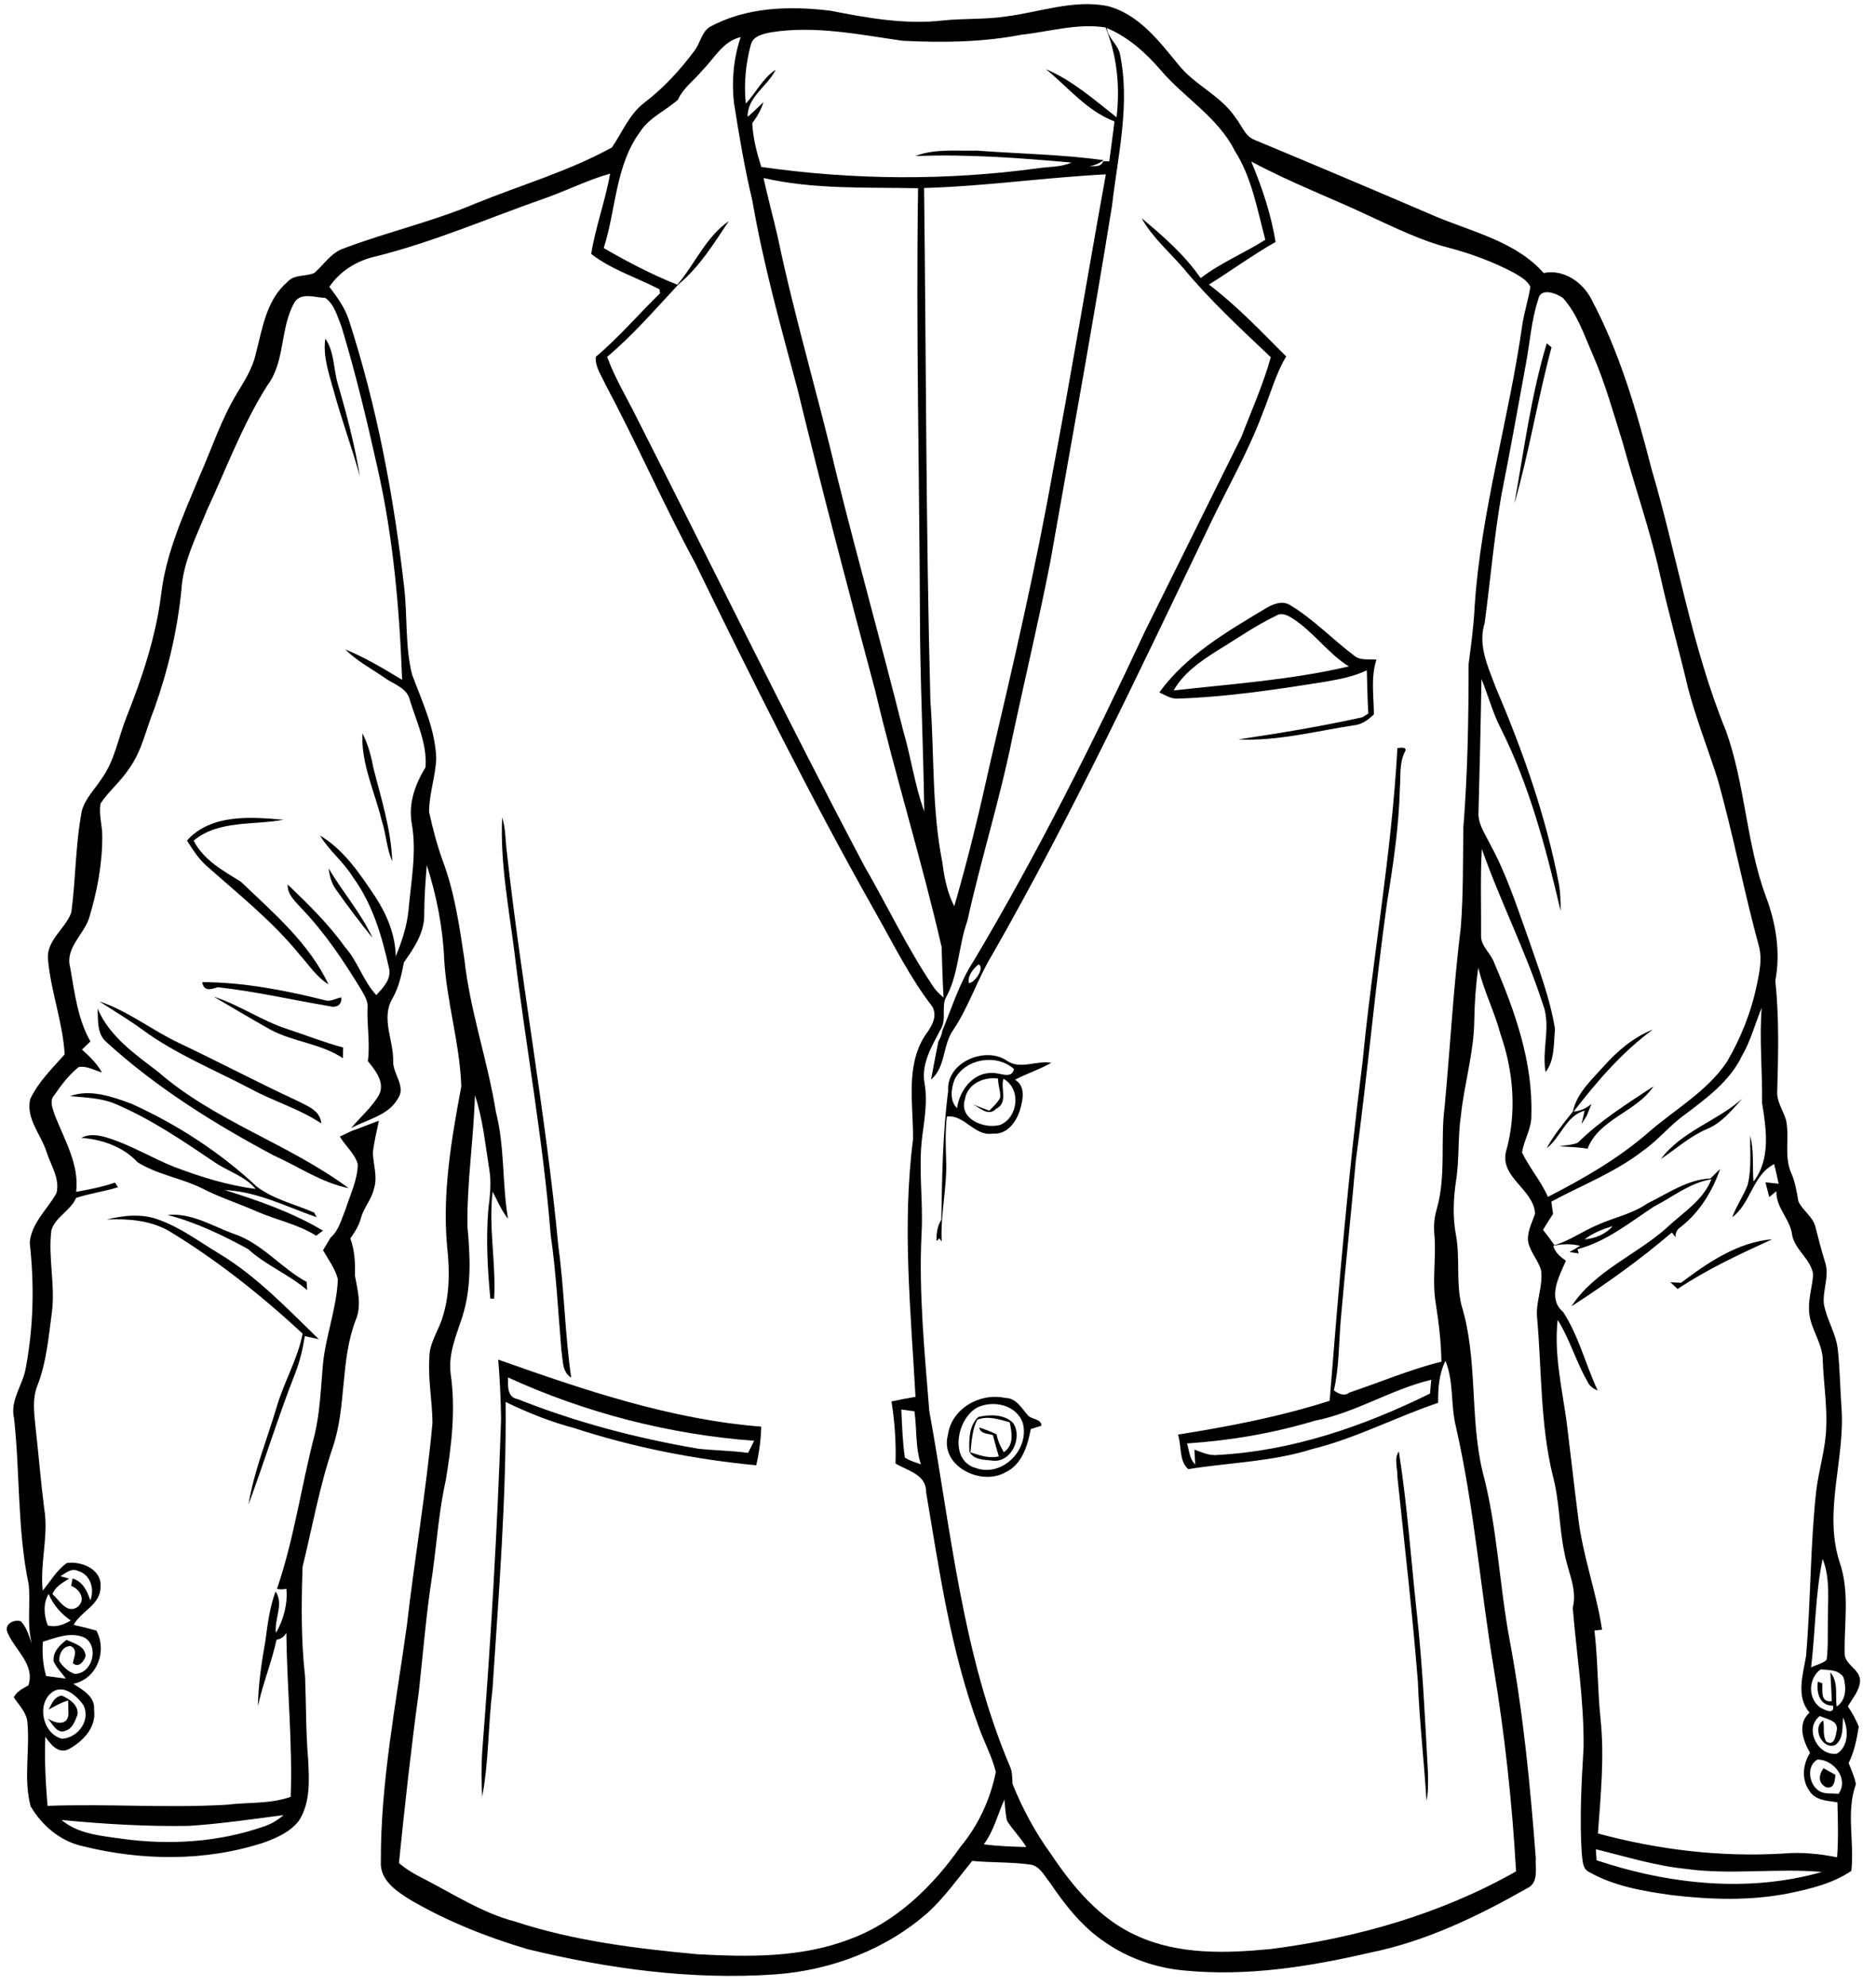 <svg width="102" height="108" viewBox="0 0 102 108" fill="none" xmlns="http://www.w3.org/2000/svg">
<path d="M54.702 0.894C56.528 0.664 58.344 -0.034 60.202 0.325C61.9 0.756 63.004 2.217 64.06 3.502C64.948 4.63 66.376 5.188 67.175 6.397C67.511 6.81 67.69 7.414 68.229 7.615C71.519 8.982 74.801 10.374 78.076 11.779C80.096 12.623 82.432 13.149 83.932 14.847C85.004 14.623 86.045 15.335 86.522 16.265C88.065 19.169 88.986 22.346 89.799 25.518C91.197 30.24 91.966 35.154 93.837 39.731C94.889 42.644 94.936 45.816 96.004 48.73C96.561 50.191 96.82 51.781 96.527 53.331C96.735 55.323 96.688 57.329 96.63 59.327C96.59 59.892 96.938 60.362 97.103 60.88C97.314 61.821 96.993 62.831 97.372 63.746C97.6 64.246 97.689 64.788 97.778 65.325C98.005 65.825 98.538 66.135 98.694 66.673C98.866 67.344 99.035 68.018 99.245 68.68C99.468 69.414 99.093 70.157 99.165 70.9C99.31 71.745 99.813 72.483 99.918 73.34C100.036 74.382 100.047 75.434 100.119 76.481C100.348 79.3 99.127 82.144 100.014 84.926C100.58 86.532 100.266 88.225 100.297 89.882C100.259 90.534 101.171 90.766 101.131 91.43C101.095 91.95 100.721 92.358 100.471 92.791C100.705 93.137 100.906 93.502 101.064 93.893C100.953 94.571 100.823 95.251 100.511 95.871C100.66 96.248 100.832 96.621 100.908 97.022C100.357 98.537 100.839 100.168 100.658 101.738C99.642 102.429 98.429 102.715 97.243 102.96C95.147 103.375 92.994 103.304 90.883 103.054C89.343 102.838 87.76 102.574 86.391 101.794C86.014 101.609 86.052 101.12 86.001 100.772C85.876 98.854 85.99 96.929 86.101 95.015C86.13 92.474 85.716 89.958 85.513 87.435C85.769 86.422 85.254 85.49 85.076 84.518C84.766 83.108 84.806 81.647 84.427 80.25C83.734 77.409 83.832 74.466 83.566 71.571C83.515 70.737 83.896 69.934 83.794 69.1C83.649 68.549 83.221 68.118 83.094 67.563C83.005 67.007 83.297 66.501 83.464 65.995C83.39 64.678 81.567 64.043 81.877 62.644C82.476 60.554 82.302 58.281 81.585 56.24C81.259 55.007 80.662 53.862 80.376 52.617C80.238 53.581 80.171 54.551 80.158 55.526C80.131 57.259 79.614 58.932 79.433 60.65C79.255 61.83 79.353 63.035 79.166 64.215C79.021 65.178 78.979 66.168 79.157 67.132C79.395 68.39 79.159 69.693 79.453 70.947C80.365 73.889 79.899 77.036 80.606 80.018C81.413 83.03 81.516 86.171 82.088 89.229C82.817 93.126 83.199 97.08 83.502 101.031C83.464 101.593 83.676 102.378 83.047 102.675C80.354 104.205 77.518 105.579 74.462 106.19C71.181 106.953 67.799 107.484 64.426 107.158C62.872 107.025 61.356 106.5 60.074 105.61C58.828 104.778 57.899 103.578 57.067 102.351C56.762 101.979 56.508 101.428 55.966 101.388C54.936 101.249 53.893 101.294 52.861 101.196C52.094 102.131 51.389 103.128 50.504 103.957C48.212 106.003 45.201 107.145 42.156 107.366C37.621 107.683 33.069 107.062 28.668 105.99C26.45 105.331 24.274 104.466 22.277 103.293C21.537 102.829 20.645 102.231 20.708 101.238C20.69 96.92 21.532 92.662 22.121 88.401C22.545 84.723 23.171 81.071 23.514 77.384C23.508 76.186 23.258 74.995 23.347 73.793C23.349 73.072 23.773 72.459 24.007 71.803C24.455 70.516 24.46 69.126 24.31 67.788C24.041 64.861 24.547 61.941 25.081 59.077C25.003 56.758 24.29 54.505 24.152 52.187C24.078 50.434 23.737 48.709 23.204 47.043C23.133 47.929 23.066 48.814 23.066 49.704C23.093 50.697 22.509 51.56 21.96 52.337C21.831 53.015 21.682 53.695 21.336 54.302C20.692 55.39 21.421 56.597 21.377 57.75C21.377 58.417 22.081 59.084 21.64 59.733C21.113 60.672 19.961 60.869 19.087 61.348C19.598 60.739 20.226 60.215 20.621 59.515C20.933 58.841 20.4 58.196 20.001 57.701C20.128 56.746 19.952 55.794 19.981 54.839C20.035 54.438 19.796 54.099 19.609 53.771C18.666 52.223 17.649 50.706 16.39 49.394C16.057 49.02 15.612 48.649 15.643 48.098C16.751 49.167 17.859 50.237 18.755 51.498C19.459 52.281 19.742 53.347 20.462 54.114C20.837 53.693 21.319 53.227 21.14 52.6C20.763 50.882 20.246 49.147 19.196 47.708C18.692 46.874 17.899 46.267 17.399 45.435C18.697 46.209 19.553 47.496 20.378 48.725C21.024 49.702 21.495 50.817 21.517 52.004C21.847 51.208 22.121 50.378 22.21 49.515C22.344 47.947 22.665 46.37 22.391 44.797C22.19 43.7 22.571 42.644 23.135 41.728C23.236 40.465 22.656 39.274 22.291 38.092C22.146 37.391 21.39 37.215 20.886 36.84C20.17 36.345 19.386 35.935 18.768 35.31C19.852 35.758 20.864 36.363 21.865 36.97C21.718 33.095 21.383 29.212 20.52 25.424C19.948 22.852 19.334 20.287 18.57 17.769C18.345 17.222 18.191 16.555 17.687 16.201C17.145 16.187 16.374 15.879 16.017 16.435C15.21 17.831 15.527 19.647 14.537 20.958C13.186 23.091 12.308 25.475 11.247 27.757C10.683 29.163 9.951 30.552 9.862 32.094C9.639 34.304 9.127 36.481 8.378 38.574C7.938 39.653 7.718 40.84 7.018 41.799C6.572 42.488 5.919 43.013 5.466 43.695C5.364 44.288 5.562 44.877 5.56 45.473C5.566 46.985 5.279 48.491 4.84 49.936C4.539 50.846 3.527 51.565 3.817 52.613C4.057 53.971 4.22 55.415 4.916 56.633C4.762 56.78 4.608 56.929 4.456 57.077C4.871 57.442 5.27 57.833 5.542 58.319C5.127 58.205 4.719 57.944 4.274 58.029C3.743 58.453 3.328 59.004 2.947 59.564C2.666 59.869 2.874 60.302 2.978 60.637C3.498 61.975 4.32 63.322 4.14 64.812C4.851 64.685 5.562 64.545 6.249 64.31C6.291 64.373 6.376 64.5 6.416 64.562C5.667 64.794 4.884 64.897 4.138 65.142C3.839 65.838 3.023 66.164 2.793 66.898C2.606 68.377 3.012 69.862 2.824 71.346C2.642 72.7 2.528 74.085 2.026 75.37C1.743 76.088 1.861 76.871 1.933 77.618C2.1 79.091 2.216 80.569 2.405 82.042C2.653 83.525 2.162 85.006 2.323 86.496C2.751 85.99 3.081 85.376 3.638 84.995C4.432 84.883 5.544 85.338 5.466 86.291C5.475 87.268 4.405 87.612 4.004 88.361C4.418 88.45 4.831 88.555 5.239 88.669C5.843 89.791 5.274 91.299 3.988 91.566C4.501 91.897 5.185 92.262 5.114 92.983C5.252 93.938 4.501 94.707 3.727 95.124C3.154 95.392 2.753 94.848 2.463 94.446C2.414 95.7 2.481 96.953 2.584 98.202C5.823 98.082 9.066 98.33 12.303 98.142C13.469 97.999 14.682 98.111 15.806 97.71C15.91 94.734 15.6 91.765 15.569 88.791C15.453 89.003 15.275 89.13 15.034 89.168C14.773 90.395 14.285 91.555 14.024 92.782C14.044 91.593 14.22 90.406 14.428 89.238C14.55 88.328 14.66 87.409 14.983 86.543C15.451 87.221 14.898 88.051 15.003 88.8C15.418 88.073 15.649 87.234 15.572 86.394C15.402 86.436 15.228 86.447 15.059 86.4C15.991 83.686 16.376 80.826 17.099 78.055C17.399 76.806 17.442 75.519 17.553 74.246C17.698 72.662 18.307 71.15 18.371 69.559C18.22 68.981 17.852 68.497 17.564 67.987C17.705 67.757 17.839 67.522 17.979 67.293C18.421 66.916 18.559 66.311 18.777 65.796C19.031 64.977 19.442 64.181 19.453 63.309C19.29 62.72 18.779 62.323 18.478 61.808C18.695 61.703 18.911 61.6 19.125 61.498C19.624 61.33 20.106 61.121 20.601 60.944C20.483 61.513 20.342 62.08 20.275 62.66C20.284 63.322 20.549 63.994 20.329 64.652C20.202 65.218 19.787 65.662 19.629 66.218C19.526 66.635 19.294 66.998 19.049 67.344C19.283 67.993 19.323 68.682 19.297 69.367C19.448 70.168 19.678 71.011 19.332 71.803C18.492 74.02 18.849 76.474 18.09 78.713C17.37 80.828 16.985 83.032 16.452 85.196C16.383 87.197 16.365 89.209 16.59 91.203C16.644 92.679 16.628 94.161 16.751 95.637C16.811 96.759 16.891 97.986 16.271 98.981C15.823 99.597 15.09 99.92 14.399 100.179C11.195 101.245 7.689 101.194 4.436 100.38C3.25 100.101 2.276 99.26 1.667 98.231C1.264 96.728 1.639 95.158 1.487 93.63C1.431 93.108 1.028 92.72 0.751 92.302C0.912 91.968 1.244 91.823 1.545 91.649C1.919 90.5 0.789 89.717 0.403 88.763C0.221 88.305 0.769 88.04 1.137 88.167C1.46 88.506 1.576 88.974 1.739 89.4C1.445 88.336 1.67 87.239 1.56 86.164C0.939 83.197 1.092 80.146 0.767 77.145C0.524 76.137 1.264 75.303 1.409 74.344C1.826 72.122 1.87 69.825 1.616 67.583C1.701 66.51 2.573 65.772 3.07 64.884C3.273 64.099 2.76 63.367 2.532 62.644C2.231 61.685 1.4 60.851 1.641 59.771C2.08 58.834 2.84 58.103 3.516 57.335C3.415 55.58 2.762 53.92 2.61 52.176C2.508 51.13 3.556 50.516 3.879 49.617C4.122 47.782 4.1 45.914 4.45 44.092C4.637 43.407 5.17 42.903 5.542 42.321C6.242 41.34 6.429 40.124 6.866 39.024C7.729 36.858 8.478 34.621 8.765 32.299C9.029 30.068 9.972 28.005 10.825 25.953C11.508 24.416 12.025 22.796 12.905 21.355C13.309 20.697 13.723 20.03 13.902 19.27C14.263 17.891 14.47 16.317 15.625 15.335C15.999 14.902 16.619 15.052 17.094 14.842C17.616 14.383 18.01 13.731 18.701 13.504C21.051 12.616 23.514 12.056 25.831 11.075C28.314 10.064 30.913 9.317 33.27 8.019C33.84 7.189 34.217 6.198 35.049 5.574C36.092 4.775 36.988 3.798 37.77 2.745C38.067 2.351 38.141 1.788 38.553 1.487C40.557 0.372 42.947 0.312 45.169 0.586C47.176 0.981 49.229 1.349 51.278 1.113C52.417 0.994 53.567 1.068 54.702 0.894ZM55.544 1.889C53.411 2.297 51.226 2.328 49.062 2.215C46.706 1.88 44.318 1.376 41.935 1.755C41.509 1.84 40.934 1.945 40.82 2.446C40.541 3.482 40.439 4.57 40.55 5.636C41.108 5.036 41.471 4.253 42.176 3.787C41.739 4.691 40.629 5.259 40.648 6.355C40.95 6.102 41.228 5.824 41.511 5.552C41.382 5.969 41.166 6.35 40.9 6.696C40.941 7.512 41.146 8.304 41.391 9.078C46.367 9.792 51.443 9.83 56.423 9.152C57.034 9.056 57.685 9.1 58.258 8.839C55.435 8.59 52.602 8.375 49.764 8.487C50.812 8.077 51.991 8.219 53.099 8.19C55.4 8.364 57.714 8.393 60.003 8.71C59.74 8.909 59.439 9.025 59.096 9.058C59.401 8.993 59.849 9.156 59.983 8.766C60.066 8.768 60.228 8.773 60.311 8.777C60.402 8.05 60.514 7.327 60.594 6.6C59.096 6.036 58.077 4.742 56.864 3.76C58.3 4.367 59.492 5.42 60.708 6.377C60.904 4.722 60.736 3.04 60.114 1.492C58.583 1.253 57.06 1.719 55.544 1.889ZM60.179 1.525C60.244 2.049 60.719 2.375 60.875 2.861C61.477 5.618 60.781 8.407 60.467 11.153C59.426 17.63 58.244 24.086 57.107 30.548C56.487 33.726 55.732 36.876 55.056 40.044C54.381 43.425 53.337 46.715 52.595 50.081C52.098 51.462 52.136 53.012 51.4 54.304C51.195 54.848 51.472 55.511 51.122 56.013C50.66 56.903 50.078 57.855 50.268 58.901C50.435 59.858 50.272 60.828 50.145 61.781C49.916 63.55 50.21 65.332 50.105 67.108C49.951 70.32 50.27 73.525 50.526 76.726C51.708 83.219 52.312 89.922 54.911 96.059C55.052 96.356 55.03 96.688 55.052 97.009C55.587 98.336 56.265 99.606 57.103 100.765C58.311 102.574 59.771 104.354 61.802 105.26C64.083 106.313 66.68 106.224 69.123 105.983C73.758 105.389 78.35 104.08 82.43 101.765C82.22 98.049 81.817 94.341 81.208 90.67C80.488 86.322 80.144 81.915 79.166 77.612C78.861 76.429 79.059 75.14 78.591 74.005C78.236 74.716 78.185 75.504 78.192 76.284C75.889 77.061 73.72 78.216 71.35 78.798C69.163 79.492 66.858 79.528 64.611 79.891C64.094 79.461 64.252 78.611 64.047 78.013C66.829 77.571 69.605 77.036 72.293 76.175C72.786 70.021 73.303 63.862 74.085 57.735C74.636 52.04 75.668 46.399 75.978 40.681C76.145 40.657 76.564 40.592 76.373 40.905C76.081 41.496 76.163 42.169 76.114 42.805C76.065 44.913 75.753 47.001 75.414 49.08C74.763 53.753 74.348 58.455 73.715 63.133C73.463 66.017 73.145 68.897 72.897 71.785C72.79 73.059 72.812 74.353 72.525 75.609C72.759 75.785 73.082 75.954 73.365 75.727C75.035 75.169 76.66 74.473 78.37 74.047C78.359 72.994 78.23 71.95 78.069 70.913C77.846 69.653 78.103 68.379 77.987 67.112C77.942 66.657 77.987 66.198 78.114 65.76C78.635 63.951 78.308 62.046 78.544 60.202C78.849 56.938 79.025 53.666 79.427 50.411C79.565 48.616 79.538 46.813 79.563 45.013C79.801 42.053 79.848 39.08 79.85 36.113C79.986 35.069 80.129 34.025 80.178 32.975C80.521 27.771 82.055 22.756 82.777 17.608C82.889 16.928 83.105 16.27 83.207 15.587C83.018 15.232 82.655 15.032 82.32 14.838C81.183 14.233 79.966 13.785 78.72 13.459C77.298 13.093 75.974 12.44 74.643 11.833C72.451 10.789 70.168 9.937 68.031 8.781C68.617 10.189 69.112 11.648 69.353 13.158C68.106 13.87 66.945 14.715 65.732 15.476C67.259 16.636 68.579 18.032 69.932 19.384C69.355 20.34 69.078 21.431 68.655 22.457C67.877 24.559 66.747 26.502 65.786 28.52C61.998 36.397 58.289 44.324 53.948 51.917C53.148 53.231 52.691 54.714 51.837 55.997C51.24 56.827 51.434 58.013 50.622 58.709C50.747 58.013 50.888 57.32 51.021 56.626C51.133 56.445 51.206 56.251 51.24 56.041C51.766 54.766 52.176 53.425 52.936 52.261C56.378 46.472 59.403 40.447 62.246 34.344C63.998 30.807 65.755 27.271 67.507 23.735C68.051 22.306 68.686 20.903 69.094 19.424C67.451 17.867 65.779 16.325 64.337 14.577C63.565 13.689 62.649 12.901 62.07 11.864C63.24 12.839 64.412 13.863 65.282 15.125C66.365 14.287 67.647 13.771 68.797 13.037C68.352 11.387 68.069 9.658 67.13 8.19C66.212 6.361 64.379 5.315 63.091 3.794C62.279 2.855 61.336 2.009 60.179 1.525ZM38.192 3.821C37.755 4.358 37.149 4.775 36.861 5.422C36.192 6.02 35.314 6.381 34.812 7.155C33.45 8.993 33.502 11.387 32.824 13.49C34.114 14.238 35.439 14.929 36.825 15.482C37.788 14.356 38.379 12.886 39.625 12.025C38.812 13.241 38.036 14.516 36.892 15.462C35.633 16.809 34.429 18.215 33.011 19.404C33.43 20.559 34.074 21.61 34.616 22.707C38.747 30.84 42.742 39.047 47.004 47.11C48.255 49.274 49.323 51.54 50.72 53.617C50.876 53.858 51.079 54.065 51.302 54.248C51.249 53.329 51.226 52.406 51.195 51.489C50.121 46.813 48.692 42.227 47.586 37.559C46.128 32.105 44.69 26.644 43.361 21.157C42.452 17.766 41.502 14.378 40.907 10.914C40.484 9.143 40.18 7.347 39.9 5.547C39.777 4.365 39.888 3.147 40.272 2.018C39.304 2.237 38.841 3.174 38.192 3.821ZM29.692 10.76C26.6 11.837 23.588 13.162 20.402 13.95C19.406 14.173 18.481 14.744 17.908 15.6C18.325 16.145 18.735 16.709 18.956 17.365C20.485 22.072 21.405 26.956 21.967 31.868C22.163 33.463 22.014 35.1 22.4 36.669C22.95 38.156 23.666 39.631 23.719 41.246C23.679 42.223 23.334 43.162 23.329 44.143C23.526 45.045 23.757 45.941 24.072 46.809C24.718 48.533 24.981 50.367 25.251 52.18C25.561 54.998 26.519 57.685 26.965 60.478C27.451 62.377 27.297 64.353 27.621 66.276C27.264 65.829 27.048 65.299 26.785 64.799C26.553 66.733 26.976 68.676 26.867 70.619C26.814 70.619 26.709 70.616 26.658 70.614C26.511 69.006 26.415 67.384 26.551 65.772C26.64 65.035 26.729 64.29 26.597 63.554C26.381 62.218 26.256 60.851 25.822 59.559C25.755 61.933 25.383 64.302 25.414 66.682C25.57 68.323 25.645 70.021 25.135 71.611C24.814 72.608 24.364 73.621 24.502 74.694C24.778 76.615 24.562 78.566 24.241 80.467C23.864 82.16 23.748 83.893 23.508 85.608C23.175 87.716 23.008 89.844 22.776 91.966C22.351 95.073 22.007 98.191 21.691 101.312C22.081 101.647 22.524 101.91 22.984 102.139C24.631 102.98 26.203 104.022 28.011 104.495C31.219 105.548 34.58 105.961 37.924 106.271C40.686 106.42 43.558 106.467 46.182 105.459C48.71 104.54 50.716 102.583 52.232 100.415C53.199 99.253 53.85 97.834 54.145 96.358C53.933 95.501 53.502 94.72 53.211 93.893C51.692 89.786 51.075 85.432 50.352 81.136C50.368 80.179 49.352 79.981 48.69 79.586C48.727 78.455 48.649 77.326 48.471 76.211C48.904 76.115 49.34 76.032 49.777 75.959C49.519 71.303 49.044 66.617 49.641 61.971C49.67 60.095 49.213 58.018 50.281 56.331C50.611 55.881 51.01 55.299 50.689 54.734C49.461 53.146 48.576 51.333 47.588 49.593C44.09 43.401 40.923 37.028 37.806 30.639C36.076 27.429 34.614 24.088 32.9 20.869C32.69 20.403 32.347 19.939 32.394 19.404C33.651 18.349 34.714 17.09 35.889 15.948C35.88 15.895 35.864 15.786 35.856 15.732C34.623 15.092 33.241 14.664 32.144 13.807C32.378 12.335 32.915 10.918 33.172 9.442C31.977 9.783 30.86 10.338 29.692 10.76ZM50.243 10.222C50.357 19.522 50.339 28.823 50.587 38.121C50.805 41.05 50.658 44.019 51.24 46.912C51.34 47.728 51.505 48.542 51.884 49.281C52.638 46.697 53.268 44.074 53.846 41.447C55.074 36.205 56.298 30.958 57.239 25.656C58.258 20.276 59.151 14.871 60.126 9.482C56.826 9.649 53.549 10.133 50.243 10.222ZM41.514 9.68C41.748 10.753 42.04 11.813 42.285 12.884C43.197 17.242 44.478 21.512 45.497 25.846C46.648 30.481 47.941 35.076 49.1 39.707C49.534 41.168 49.728 42.691 50.252 44.126C50.203 40.49 50.018 36.858 50.016 33.22C49.985 25.56 49.8 17.896 49.916 10.236C47.113 10.176 44.262 10.312 41.514 9.68ZM83.638 16.27C83.268 17.381 83.19 18.561 82.98 19.707C82.537 22.127 82.106 24.55 81.625 26.963C81.23 29.254 81.029 31.576 80.724 33.878C80.343 35.072 80.898 36.252 81.313 37.351C82.784 40.804 84.052 44.367 84.757 48.06C84.842 48.544 84.855 49.037 84.85 49.53C84.05 46.097 83.141 42.644 81.536 39.486C81.13 38.663 80.896 37.77 80.548 36.923C80.51 39.328 80.454 41.732 80.388 44.137C80.338 44.781 80.735 45.328 81.005 45.881C81.892 47.494 82.459 49.249 83.078 50.976C83.636 52.613 84.271 54.246 84.547 55.957C84.469 56.735 84.541 57.661 84.035 58.297C83.814 57.061 84.353 55.785 83.881 54.589C82.951 51.716 81.569 49.011 80.568 46.164C80.483 47.721 80.537 49.283 80.528 50.842C80.488 51.449 81.067 51.828 81.246 52.372C82.369 54.982 83.352 57.764 83.261 60.645C83.283 61.364 82.858 61.982 82.755 62.673C83.159 63.514 83.785 64.228 84.162 65.085C86.097 64.092 87.996 63.005 89.639 61.569C91.072 60.322 92.809 59.356 93.888 57.752C94.662 56.434 95.232 54.991 95.535 53.492C95.667 52.838 95.812 52.156 95.645 51.493C94.813 48.462 94.236 45.364 93.38 42.337C92.856 40.695 92.218 39.089 91.781 37.42C91.289 35.335 90.702 33.274 90.239 31.181C89.699 28.765 88.87 26.43 88.221 24.046C87.711 22.437 87.269 20.8 86.585 19.254C86.128 18.206 85.756 17.07 84.982 16.207C84.625 15.946 83.76 15.618 83.638 16.27ZM53.204 52.441C52.927 52.662 52.582 53.088 52.68 53.459C53.001 53.454 53.563 52.617 53.204 52.441ZM94.711 57.42C94.051 58.796 92.789 59.722 91.601 60.617C90.778 61.203 90.145 62.015 89.314 62.591C87.806 63.76 86.012 64.444 84.347 65.345C84.369 65.513 84.416 65.845 84.44 66.012C84.253 66.298 84.073 66.586 83.894 66.878C84.113 67.148 84.318 67.429 84.521 67.714C85.35 67.465 86.056 66.947 86.85 66.615C87.751 66.204 88.745 66.017 89.568 65.444C90.667 64.91 91.737 64.141 92.996 64.085C93.17 63.911 93.349 63.739 93.527 63.565C93.103 64.779 92.417 65.908 91.398 66.711C91.191 66.835 91.09 67.025 91.097 67.275C91.048 67.213 90.95 67.085 90.901 67.023C89.184 68.495 87.336 69.811 85.441 71.04C86.683 69.122 88.952 68.256 90.618 66.769C91.485 65.95 92.599 65.29 93.05 64.127C91.886 64.313 90.952 65.089 89.927 65.613C88.602 66.485 87.334 67.522 85.767 67.933C85.785 67.989 85.82 68.105 85.838 68.16L85.33 68.082C85.53 67.98 85.724 67.866 85.912 67.743C85.426 67.634 84.94 67.636 84.454 67.75C84.552 68.116 84.844 68.35 85.14 68.558C84.775 69.407 84.106 70.592 84.989 71.346C85.84 72.648 86.21 74.21 86.868 75.617C86.634 75.513 86.413 75.374 86.313 75.129C85.691 74.049 85.354 72.829 84.692 71.774C84.483 73.652 84.933 75.515 85.185 77.366C85.397 79.068 85.584 80.777 85.802 82.479C86.039 84.567 86.794 86.547 87.106 88.624C87.002 88.633 86.797 88.655 86.692 88.666C86.879 90.252 86.857 91.856 87.02 93.445C87.243 95.528 87.031 97.623 86.881 99.704C90.169 100.594 93.596 101.002 96.998 100.792C97.965 100.71 98.935 100.808 99.885 101C99.96 100.003 99.929 99.005 99.903 98.008C99.361 97.926 98.701 97.91 98.38 97.388C97.934 96.761 98.021 95.943 98.413 95.318C98.028 94.656 97.709 93.717 98.391 93.13C97.638 92.289 98.025 91.064 98.195 90.074C98.454 87.083 98.422 84.072 98.748 81.085C98.886 79.914 99.267 78.78 99.294 77.598C99.345 76.4 99.151 75.214 99.107 74.018C99.122 72.996 98.331 72.164 98.358 71.143C98.342 70.514 98.552 69.907 98.581 69.285C98.445 68.455 97.602 67.98 97.441 67.166C97.346 66.3 96.554 65.691 96.585 64.779C96.487 64.857 96.293 65.015 96.195 65.096C96.128 64.826 96.061 64.558 95.988 64.293C96.168 64.313 96.525 64.351 96.706 64.371C96.632 64.011 96.55 63.657 96.463 63.302C95.277 63.916 95.208 65.424 94.184 66.193C94.407 65.582 94.786 65.044 95.02 64.44C95.241 63.563 95.145 62.655 95.161 61.763C95.375 62.575 95.272 63.425 95.339 64.255C96.282 63.05 96.037 61.384 95.805 59.979C95.83 58.252 95.651 56.528 95.785 54.803C95.422 55.673 95.19 56.599 94.711 57.42ZM86.155 67.398C86.73 67.344 87.3 67.123 87.68 66.673C87.142 66.844 86.603 67.045 86.155 67.398ZM71.499 77.255C69.234 77.937 66.898 78.339 64.54 78.493C64.662 78.876 64.667 79.34 64.986 79.632C64.974 79.43 64.952 79.028 64.941 78.827C65.353 78.981 65.777 79.18 66.234 79.117C70.262 78.901 74.154 77.556 77.75 75.782C77.766 75.595 77.802 75.22 77.819 75.031C75.644 75.55 73.706 76.824 71.499 77.255ZM49.006 76.648C49.046 77.52 49.073 78.397 49.198 79.262C49.463 79.436 49.775 79.523 50.072 79.63C49.76 78.696 49.858 77.703 49.719 76.746C49.541 76.722 49.184 76.672 49.006 76.648ZM99.1 84.772C98.69 86.71 98.708 88.711 98.471 90.674C98.743 90.527 99.089 90.478 99.319 90.257C99.405 89.541 99.368 88.818 99.383 88.1C99.379 86.987 99.519 85.831 99.1 84.772ZM3.286 85.715L3.761 85.843C3.406 86.07 3.007 86.269 2.856 86.692C3.235 87.018 3.636 87.797 4.224 87.379C4.688 86.987 4.34 86.416 3.87 86.24C3.888 86.139 3.926 85.939 3.946 85.836C4.512 86.012 4.739 86.519 4.911 87.027C5.152 86.416 4.927 85.637 4.258 85.432C3.89 85.243 3.58 85.537 3.286 85.715ZM2.597 88.39C3.032 88.513 3.473 88.348 3.845 88.124C3.319 87.752 2.894 87.275 2.644 86.677C2.332 87.19 2.388 87.85 2.597 88.39ZM2.332 89.278C2.287 89.904 2.33 90.538 2.51 91.142C2.867 91.189 3.224 91.234 3.58 91.279C3.355 90.966 3.072 90.694 2.914 90.34C2.869 89.817 3.244 89.461 3.618 89.175C4.024 89.369 4.65 89.51 4.65 90.07C4.566 90.348 4.258 90.728 3.964 90.438C4.013 90.116 4.256 89.693 3.834 89.512C3.411 89.516 3.199 89.951 3.221 90.328C3.424 90.636 3.703 90.906 4.059 91.024C5.016 91.035 5.408 89.552 4.612 89.061C3.872 88.713 3.054 89.05 2.332 89.278ZM98.942 92.836C99.151 92.956 99.755 93.299 99.666 92.755C98.924 92.755 98.763 92.055 98.837 91.446C98.897 91.468 99.02 91.515 99.08 91.537C99.1 91.897 98.957 92.606 99.593 92.508C99.584 91.981 99.541 91.462 99.517 90.939C99.965 91.468 99.778 92.173 99.86 92.8C100.391 92.468 100.391 91.738 100.23 91.205C99.952 90.786 99.425 90.817 98.984 90.783C98.326 91.272 98.284 92.325 98.942 92.836ZM2.809 92.041C1.975 92.706 2.332 94.285 3.366 94.553C4.245 94.508 4.953 93.54 4.528 92.711C4.16 92.2 3.438 91.555 2.809 92.041ZM99.874 95.365C100.516 94.975 100.516 94.016 100.208 93.402C100.159 93.904 100.253 94.524 99.805 94.881C99.091 95.202 98.494 93.949 99.131 93.561C99.205 93.931 99.089 94.373 99.296 94.707C99.738 94.981 99.811 94.388 99.869 94.08C99.943 93.531 99.303 93.496 98.948 93.315C98.066 93.975 98.824 95.517 99.874 95.365ZM98.821 95.682C98.222 96.014 98.34 96.967 98.839 97.344C99.158 97.596 99.586 97.504 99.963 97.547C100.538 96.744 99.711 95.682 98.821 95.682ZM53.491 100.293C54.256 100.397 55.029 100.417 55.801 100.442C55.5 99.924 55.056 99.51 54.746 99.001C54.664 98.622 54.653 98.238 54.61 97.859C54.243 98.673 54.035 99.563 53.491 100.293ZM10.266 99.291C7.954 99.329 5.645 99.191 3.344 98.97C4.274 99.753 5.542 99.833 6.694 100C9.231 100.342 11.857 100.179 14.287 99.344C14.704 99.213 15.088 98.994 15.413 98.704C13.701 98.93 11.989 99.179 10.266 99.291ZM86.765 100.56C86.777 100.71 86.799 101.011 86.808 101.162C90.731 102.47 95.045 102.942 99.064 101.796C96.592 101.577 94.097 101.972 91.632 101.626C89.973 101.457 88.379 100.953 86.765 100.56Z" fill="black"/>
<path d="M17.689 18.413C18.2 19.16 18.124 20.111 18.387 20.945C18.864 22.573 19.29 24.22 19.567 25.897C19.136 24.358 18.586 22.857 18.162 21.317C17.906 20.369 17.544 19.41 17.689 18.413Z" fill="black"/>
<path d="M84.099 18.668C84.164 18.723 84.293 18.835 84.358 18.888C83.604 21.701 83.145 24.583 82.34 27.385C82.862 24.469 83.245 21.507 84.099 18.668Z" fill="black"/>
<path d="M68.771 33.111C69.172 32.87 69.692 32.627 70.14 32.903C71.406 33.662 72.431 34.75 73.606 35.636C73.943 35.944 74.427 35.823 74.839 35.874C74.522 36.836 74.696 37.855 74.699 38.846C74.395 39.145 74.034 39.408 73.595 39.444C71.517 39.765 69.442 40.313 67.329 40.209C69.58 39.874 71.836 39.499 74.063 39.008C74.148 38.957 74.315 38.852 74.398 38.801C74.344 38.018 74.344 37.233 74.315 36.45C73.631 36.78 72.884 36.927 72.142 37.057C69.451 37.489 66.749 37.9 64.023 37.991C63.659 38.009 63.349 37.795 63.033 37.654C64.493 35.64 66.68 34.369 68.771 33.111ZM69.395 33.479C68.265 34.01 67.244 34.744 66.176 35.386C65.278 35.957 64.346 36.597 63.813 37.547C66.994 37.191 70.211 36.972 73.337 36.24C72.188 35.52 71.408 34.349 70.264 33.619C70.01 33.463 69.683 33.289 69.395 33.479Z" fill="black"/>
<path d="M20.752 44.612C20.373 43.044 19.624 41.527 19.707 39.879C19.997 40.45 20.175 41.065 20.286 41.694C20.71 43.389 21.263 45.078 21.327 46.836C21.015 46.131 20.995 45.339 20.752 44.612Z" fill="black"/>
<path d="M10.165 45.709C11.476 44.248 13.641 44.422 15.411 44.578C13.781 44.886 11.893 44.583 10.529 45.712C11.059 46.769 12.136 47.351 13.099 47.951C14.86 49.633 16.8 51.284 17.859 53.528C17.212 53.131 16.802 52.481 16.305 51.931C14.811 50.084 12.934 48.605 11.171 47.032C10.761 46.651 10.462 46.175 10.165 45.709Z" fill="black"/>
<path d="M27.302 44.449C27.5 45.065 27.474 45.721 27.56 46.356C28.35 53.519 29.683 60.612 30.36 67.788C30.686 70.155 30.713 72.548 31.056 74.913C30.55 74.605 30.617 73.976 30.528 73.472C30.347 71.357 30.242 69.238 29.939 67.134C29.531 61.971 28.581 56.871 27.964 51.732C27.656 49.316 27.19 46.896 27.302 44.449Z" fill="black"/>
<path d="M17.872 47.23C18.632 48.513 19.629 49.648 20.26 51.009C19.571 50.159 18.911 49.287 18.282 48.393C18.03 48.054 17.917 47.645 17.872 47.23Z" fill="black"/>
<path d="M10.995 53.409C13.24 53.412 15.471 53.847 17.647 54.386C17.957 54.498 18.253 54.293 18.552 54.237C18.606 54.674 18.258 54.821 17.881 54.71C15.866 54.371 13.866 53.907 11.831 53.684C11.45 53.818 11.077 53.916 10.995 53.409Z" fill="black"/>
<path d="M11.617 54.197C13.017 54.645 14.236 55.517 15.638 55.966C16.646 56.294 17.633 56.693 18.659 56.963C18.657 57.11 18.648 57.4 18.645 57.545C17.462 56.749 15.946 56.662 14.693 55.986C13.659 55.404 12.638 54.799 11.617 54.197Z" fill="black"/>
<path d="M5.397 54.453C6.953 54.971 8.251 56.017 9.722 56.713C11.88 57.735 13.991 58.854 16.158 59.858C16.7 60.141 17.415 60.378 17.471 61.094C16.291 60.3 14.907 59.903 13.663 59.229C11.677 58.183 9.572 57.335 7.753 56.001C6.995 55.444 6.184 54.969 5.397 54.453Z" fill="black"/>
<path d="M5.306 54.85C5.959 56.367 7.334 57.322 8.601 58.288C11.675 60.973 15.696 62.194 18.956 64.612C17.473 64.313 16.211 63.427 14.849 62.816C11.621 61.092 8.487 59.135 5.776 56.659C5.263 56.22 5.337 55.459 5.306 54.85Z" fill="black"/>
<path d="M87.198 57.982C87.945 57.148 88.814 56.401 89.866 55.988C88.186 57.217 86.823 58.814 85.557 60.451C85.923 60.413 86.248 60.273 86.529 60.03C86.445 60.242 86.362 60.454 86.277 60.666C86.181 60.819 86.086 60.973 85.987 61.127C86.032 60.944 86.119 60.578 86.161 60.398C85.151 60.659 84.871 61.846 84.095 62.437C84.483 61.718 85.009 61.085 85.517 60.449C85.731 59.439 86.54 58.72 87.198 57.982Z" fill="black"/>
<path d="M51.554 59.316C51.436 57.773 53.572 56.867 54.749 57.683C55.471 58.183 56.354 57.652 57.159 57.795C56.528 58.158 55.828 58.375 55.186 58.716C55.785 59.064 55.616 59.825 55.453 60.373C55.25 61.016 54.749 61.714 53.989 61.643C52.988 61.819 52.448 60.596 51.483 60.717C51.389 61.504 51.418 62.296 51.443 63.086C51.503 64.571 51.124 66.03 51.202 67.516L51.077 67.344L50.914 67.485C50.914 67.083 50.955 66.677 51.18 66.334C51.222 63.987 51.253 61.643 51.554 59.316ZM51.913 58.676C51.712 59.169 51.617 59.856 52.036 60.264C52.163 59.298 52.916 58.292 53.973 58.35C54.367 58.324 55.003 58.714 55.132 58.134C54.182 57.288 52.517 57.556 51.913 58.676ZM52.464 59.782C52.116 60.869 53.556 61.426 54.405 61.163C55.366 60.735 55.527 59.198 54.557 58.663C54.392 59.214 54.829 59.972 54.151 60.302C53.737 60.735 53.284 60.237 52.889 60.052C53.188 60.168 53.485 60.291 53.79 60.396C54.002 60.182 54.231 59.974 54.376 59.706C54.419 59.352 54.256 59.008 54.265 58.651C53.48 58.544 52.597 58.939 52.464 59.782Z" fill="black"/>
<path d="M85.789 62.14C87.004 60.933 88.484 60.01 89.907 59.069C88.988 60.467 86.955 60.828 86.315 62.466C85.811 62.379 85.301 62.372 84.793 62.336C85.125 62.27 85.473 62.27 85.789 62.14Z" fill="black"/>
<path d="M3.81 59.606C4.902 59.209 6.101 59.633 7.14 60.019C9.637 61.147 11.971 62.664 13.975 64.538C14.894 65.23 16.044 65.484 17.078 65.939C17.114 66.001 17.185 66.128 17.219 66.193C15.58 65.626 13.98 64.79 12.216 64.714C14.058 65.287 15.897 65.932 17.562 66.922C17.437 67.014 17.312 67.105 17.188 67.197C16.202 66.572 15.036 66.349 13.977 65.885C12.988 65.446 11.949 65.122 10.988 64.621C9.853 64.063 8.558 63.876 7.479 63.204C6.703 62.359 5.549 61.957 4.423 61.877C4.844 61.649 5.335 61.721 5.774 61.85C7.082 62.24 8.248 62.972 9.514 63.472C10.932 64.003 12.386 64.464 13.895 64.65C13.32 63.96 12.432 63.713 11.708 63.229C10.009 62.08 8.297 60.911 6.409 60.09C5.595 59.702 4.688 59.693 3.81 59.606Z" fill="black"/>
<path d="M90.305 63.026C91.438 61.507 93.353 60.971 94.733 59.74C94.167 60.364 93.621 61.058 92.82 61.391C91.888 61.785 91.137 62.47 90.305 63.026Z" fill="black"/>
<path d="M5.803 66.318C6.719 66.088 7.718 65.983 8.62 66.325C9.818 66.751 10.839 67.525 11.918 68.174C13.971 69.412 15.625 71.172 17.335 72.825C17.081 72.767 16.826 72.711 16.572 72.657C16.465 73.351 16.302 74.036 16.046 74.692C15.123 77.038 14.388 79.452 13.511 81.816C13.81 79.987 14.526 78.265 15.047 76.496C15.442 75.149 16.195 73.884 16.454 72.521C14.191 70.427 11.766 68.495 9.122 66.902C8.108 66.354 6.933 66.264 5.803 66.318Z" fill="black"/>
<path d="M9.113 66.07C10.415 65.936 11.568 66.688 12.749 67.11C14.272 67.63 15.282 68.961 16.673 69.711C16.679 69.822 16.693 70.043 16.7 70.155C15.71 69.302 14.463 68.814 13.494 67.928C12.105 67.166 10.654 66.472 9.113 66.07Z" fill="black"/>
<path d="M91.4 69.758C92.86 68.656 94.481 67.545 96.356 67.391C94.592 68.198 92.829 69.015 91.213 70.094C91.115 70.003 90.919 69.82 90.82 69.729C91.012 69.737 91.206 69.746 91.4 69.758Z" fill="black"/>
<path d="M27.09 73.936C31.727 75.577 36.451 77.192 41.389 77.58C41.371 78.287 41.277 78.992 41.117 79.682C37.746 79.358 34.407 78.702 31.185 77.647C29.906 77.311 28.682 76.811 27.491 76.24C27.54 81.459 27.115 86.672 26.776 91.879C26.535 93.815 26.58 95.787 26.218 97.705C26.167 96.873 26.167 96.039 26.221 95.211C26.691 89.204 27.039 83.188 27.244 77.168C27.228 76.088 27.179 75.011 27.09 73.936ZM27.618 74.904C27.618 75.352 27.563 75.992 28.154 76.086C31.303 77.337 34.6 78.207 37.94 78.776C38.847 78.883 39.766 78.879 40.673 79.008C40.785 78.789 40.896 78.571 41.005 78.35C36.388 78.004 31.829 76.831 27.618 74.904Z" fill="black"/>
<path d="M51.539 78.031C51.733 76.592 53.286 75.72 54.651 76.019C55.266 76.014 55.556 76.608 55.919 76.998C56.133 77.192 56.621 77.159 56.621 77.529C56.477 77.574 56.189 77.665 56.044 77.712C55.875 78.622 55.558 79.666 54.637 80.079C53.306 80.815 51.088 79.702 51.539 78.031ZM53.135 76.539C52.014 77.145 51.581 79.443 53.084 79.84C54.524 80.331 55.995 78.798 55.609 77.382C55.266 76.391 54.007 76.122 53.135 76.539Z" fill="black"/>
<path d="M53.188 77.056C53.803 76.909 54.606 76.896 55.085 77.38C55.62 78.183 54.98 79.561 53.953 79.427C53.518 79.374 52.927 79.396 52.707 78.934C52.682 78.285 52.68 77.538 53.188 77.056ZM53.135 77.206C52.856 77.748 52.834 78.383 52.762 78.979C53.262 79.137 53.777 79.327 54.307 79.198C54.189 78.814 54.087 78.426 53.984 78.038C53.705 77.951 53.324 77.986 53.237 77.627C53.56 77.723 53.875 77.853 54.182 77.995C54.247 78.343 54.399 78.662 54.579 78.97C55.15 78.582 55.012 77.913 54.902 77.346C54.334 77.19 53.716 76.969 53.135 77.206Z" fill="black"/>
<path d="M75.976 80.288C75.993 79.84 75.779 79.329 76.056 78.93C76.524 81.888 76.72 84.881 77.048 87.855C77.351 90.676 77.485 93.511 77.636 96.342C77.645 96.871 77.668 97.408 77.561 97.93C77.427 95.762 77.175 93.601 77.09 91.426C76.794 87.705 76.364 83.998 75.976 80.288Z" fill="black"/>
<path d="M2.648 92.967C2.811 92.65 2.956 92.244 3.368 92.209C3.776 92.392 4.282 92.719 4.213 93.239C4.093 93.565 3.946 94 3.58 94.107C3.108 94.339 2.831 93.703 2.59 93.447C2.985 93.719 3.674 93.879 3.723 93.213C3.718 93.027 3.709 92.655 3.705 92.47C3.328 92.581 2.987 92.773 2.648 92.967Z" fill="black"/>
<path d="M99.147 96.155C99.361 96.273 99.575 96.391 99.791 96.514C99.764 96.828 99.74 97.299 99.285 97.19C98.837 96.956 98.881 96.516 99.147 96.155Z" fill="black"/>
</svg>
